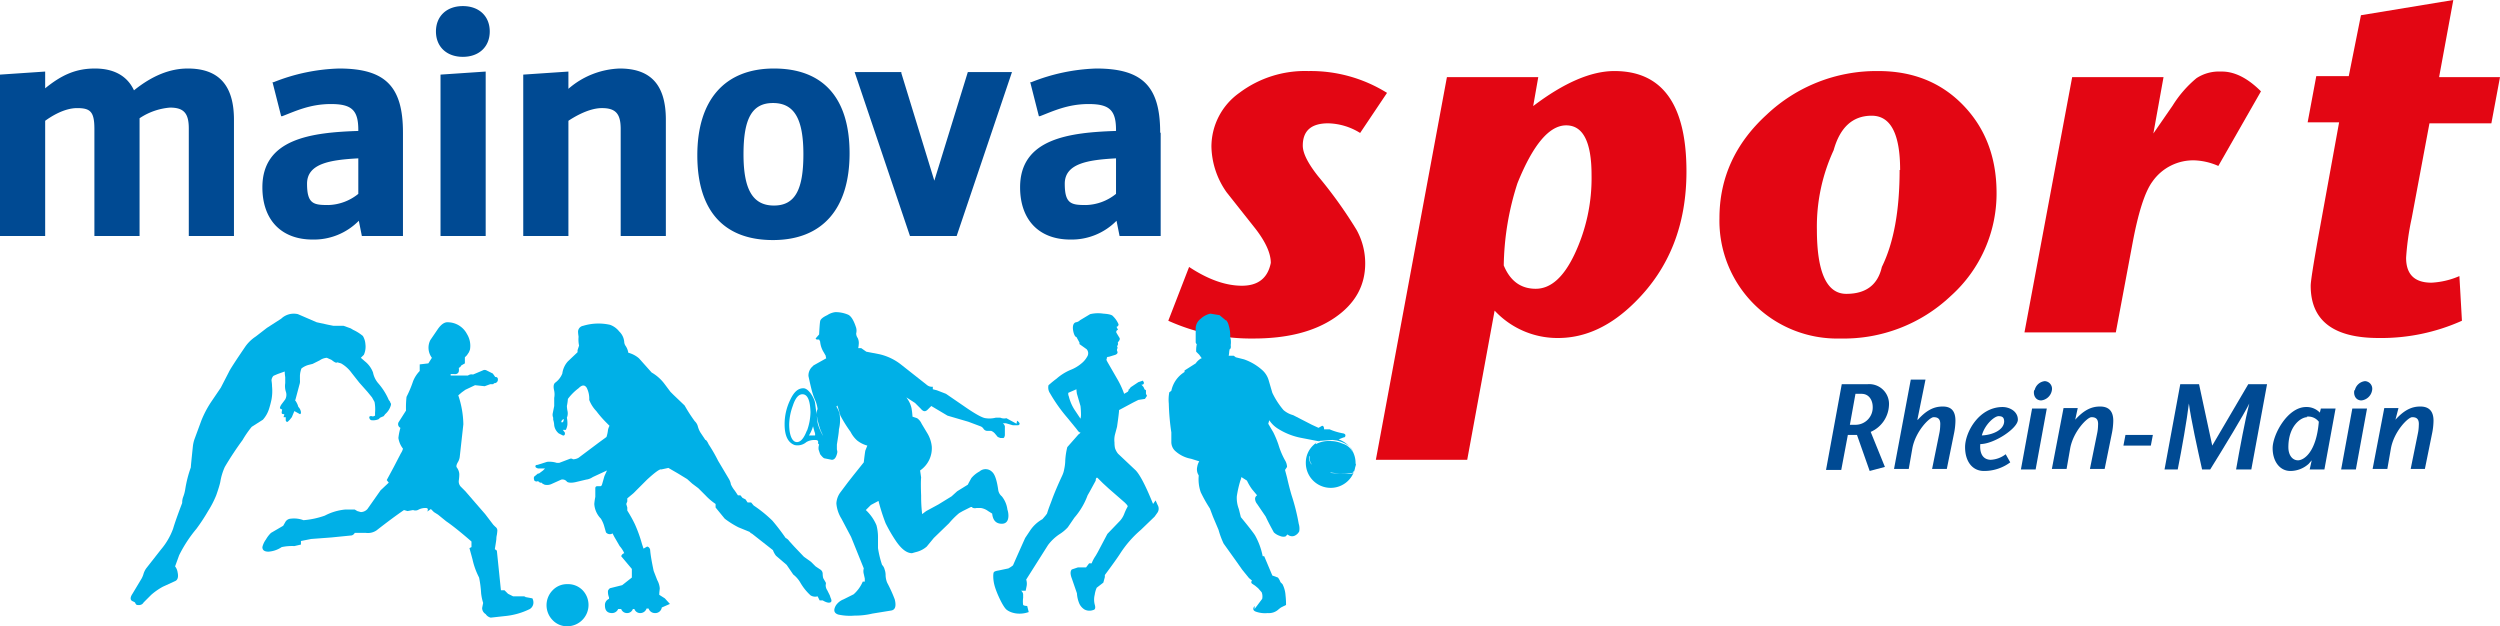 <svg xmlns="http://www.w3.org/2000/svg" viewBox="0 0 492.6 123.4"><title>mainovasport_logo</title><path d="M158.3,30.4c0-7-1.8-10.1-6-10.1s-5.8,3.2-5.8,10.1,1.8,10.1,6,10.1,5.8-3.2,5.8-10.1m9.1-.2c0,11-5.4,17.1-15.1,17.1s-14.9-5.8-14.9-16.7,5.4-17.1,15.1-17.1,14.9,5.8,14.9,16.7M91.2,1.2c-3.2,0-5.3,2-5.3,5s2.1,5,5.3,5,5.3-2,5.3-5-2.1-5-5.3-5m128.7,30c-5.5.3-10.1,1-10.1,5s1.3,4.2,4.2,4.2a9.8,9.8,0,0,0,5.9-2.2Zm8.8-5V46.5h-8.1l-.6-3a12.4,12.4,0,0,1-9.1,3.7c-6.2,0-9.9-3.9-9.9-10.3,0-9.6,9.7-10.8,18.9-11.1v-.2c0-3.9-1.3-5.1-5.4-5.1s-7,1.4-9.6,2.4h-.2l-1.7-6.7h.2A37.5,37.5,0,0,1,216,13.5c9.1,0,12.6,3.5,12.6,12.6m-44.5,9.5-6.5-21.2v-.2h-9.2l10.9,32.3h9.2l10.9-32.3h-8.7Zm-52.9-12V46.5h-8.9V25.4c0-3-1-4.1-3.7-4.1s-5.7,1.9-6.6,2.5V46.5h-8.9V14.7l8.9-.6v3.4a16.2,16.2,0,0,1,10.1-4c6.2,0,9.1,3.3,9.1,10.1M86.8,46.5h8.9V14.1l-8.9.6ZM70.6,31.2c-5.5.3-10.1,1-10.1,5s1.3,4.2,4.2,4.2a9.8,9.8,0,0,0,5.9-2.2Zm8.8-5V46.5H71.3l-.6-3a12.4,12.4,0,0,1-9.1,3.7c-6.2,0-9.9-3.9-9.9-10.3,0-9.6,9.7-10.8,18.9-11.1v-.2c0-3.9-1.3-5.1-5.4-5.1s-7,1.4-9.6,2.4h-.2l-1.7-6.7h.2a37.5,37.5,0,0,1,12.9-2.7c9.1,0,12.6,3.5,12.6,12.6M37,13.5c-3.5,0-7,1.4-10.6,4.3-1.3-2.8-3.9-4.3-7.7-4.3s-6.6,1.3-9.8,3.9V14.1L0,14.7V46.5H8.9V23.8c1.1-.8,3.7-2.5,6.3-2.5s3.4.7,3.4,4.1V46.5h8.9V23.3a12.6,12.6,0,0,1,6-2.1c2.7,0,3.7,1.1,3.7,4.1V46.5h8.9V23.6c0-6.8-3-10.1-9.1-10.1" fill="#004a93"/><path d="M273.3,18.3l-5.3,7.9a12.4,12.4,0,0,0-6.3-1.9q-5,0-5,4.4,0,2.2,3,6a87.7,87.7,0,0,1,7.6,10.6,13.6,13.6,0,0,1,1.7,6.6q0,6.6-6,10.7T247,66.7a39.7,39.7,0,0,1-16.8-3.5l4.1-10.6q5.6,3.7,10.4,3.7t5.7-4.5q0-2.8-3-6.7l-5.7-7.2a16.1,16.1,0,0,1-3-9,13,13,0,0,1,5.5-10.6A21.5,21.5,0,0,1,257.8,14,28.4,28.4,0,0,1,273.3,18.3Z" fill="#e30613"/><path d="M332.3,33.8q0,15.7-10.1,25.7-7.1,7.1-15.2,7.1a16.9,16.9,0,0,1-12.5-5.4l-5.4,29.4h-18l14-75.4h18l-1,5.7q9.1-6.9,16-6.9Q332.3,14,332.3,33.8Zm-18.7.7q0-9.8-5-9.8T299,36.1a54.9,54.9,0,0,0-2.7,16.2q1.9,4.6,6.3,4.6t7.6-6.7A35.1,35.1,0,0,0,313.6,34.5Z" fill="#e30613"/><path d="M393.4,37.7a27.1,27.1,0,0,1-9,20.6,30.7,30.7,0,0,1-21.8,8.4,23.2,23.2,0,0,1-23.8-23.7q0-11.9,9.3-20.4A31.5,31.5,0,0,1,370.1,14q10.2,0,16.7,6.7T393.4,37.7Zm-19-4.2q0-10.7-5.6-10.7t-7.5,6.8A35.8,35.8,0,0,0,358,45.2q0,12.7,5.8,12.7t7-5.3Q374.3,45.5,374.3,33.5Z" fill="#e30613"/><path d="M445.5,18l-8.4,14.7a12.7,12.7,0,0,0-4.6-1.1,9.8,9.8,0,0,0-8.4,4.2q-2.2,3-3.9,12.1l-3.3,17.6h-18l9.4-50.3h18l-2,11.1,3.8-5.5a22.3,22.3,0,0,1,4.7-5.4,8.1,8.1,0,0,1,4.8-1.3Q441.5,14,445.5,18Z" fill="#e30613"/><path d="M492.6,15.2l-1.7,9.1H478.7l-3.5,18.7a52.4,52.4,0,0,0-1.1,7.8q0,4.9,5,4.9a15.8,15.8,0,0,0,5.5-1.3l.5,8.8a38.8,38.8,0,0,1-16.4,3.4q-13.4,0-13.4-10.3,0-1.3,1.6-10.2l4-22h-6.2l1.7-9.1h6.4L465.2,3l18.2-3-2.8,15.2Z" fill="#e30613"/><path d="M362.9,75.7H368a3.9,3.9,0,0,1,4.2,4.2,6,6,0,0,1-3.6,5.2l2.8,6.9-3,.8-2.5-7.1h-1.8l-1.3,6.9h-3Zm1.6,8h1.2a3.4,3.4,0,0,0,3.3-3.5c0-1.3-.7-2.6-2.2-2.6h-1.2Z" fill="#004a93"/><path d="M377.8,82.7h.1c1.8-2,3.3-2.6,4.9-2.6s2.5.8,2.5,2.8a13.3,13.3,0,0,1-.3,2.6l-1.4,6.9h-2.9l1.4-6.9a8.4,8.4,0,0,0,.2-1.7c.1-1.3-.5-1.6-1.3-1.6s-3.6,2.8-4.2,6.2l-.7,4h-2.9l3.3-17.6h2.9Z" fill="#004a93"/><path d="M396.1,91.1a8.6,8.6,0,0,1-5.2,1.7c-2.2,0-3.7-1.8-3.7-4.7s2.7-7.9,7.4-7.9c1.3,0,3,.8,3,2.5s-4.7,4.8-7.4,4.8c-.1,1,0,3,2,3.1a5.2,5.2,0,0,0,3-1.1Zm-1.2-8c0-.8-.3-1.1-1.1-1.1s-2.7,1.6-3.3,3.8C392.7,85.7,394.8,84.7,394.9,83.1Z" fill="#004a93"/><path d="M403.3,80.5l-2.2,12h-2.9l2.2-12Zm-2.4-3.6a2.3,2.3,0,0,1,2-1.8,1.5,1.5,0,0,1,1.4,1.8,2.4,2.4,0,0,1-2.1,2C401.1,78.9,400.6,77.9,400.8,76.9Z" fill="#004a93"/><path d="M408.9,82.7h0c1.8-2,3.3-2.6,4.9-2.6s2.6.8,2.6,2.8a13.3,13.3,0,0,1-.3,2.6l-1.4,6.9h-2.9l1.4-6.9a8.4,8.4,0,0,0,.2-1.7c.1-1.3-.5-1.6-1.3-1.6s-3.6,2.8-4.2,6.2l-.7,4h-2.9l2.3-12h2.8Z" fill="#004a93"/><path d="M418.4,87.8l.4-2.1h5.4l-.4,2.1Z" fill="#004a93"/><path d="M443.6,92.5h-3c.7-4,1.8-9.9,2.6-13h0c-.9,1.9-5.2,9-7.7,13h-1.6c-.9-4-2.2-9.9-2.6-13h0c-.4,3.3-1.4,9-2.2,13h-2.6l3.1-16.8h3.7l2.6,12.1L443,75.7h3.7Z" fill="#004a93"/><path d="M458,92.5h-2.9l.4-1.8h0l-.6.7a5.4,5.4,0,0,1-3.6,1.4c-2.1,0-3.5-1.9-3.5-4.5s2.9-8.1,6.6-8.1a3.6,3.6,0,0,1,2.7,1.1l.2-.8h2.9Zm-3.4-10.3c-1.2,0-3.7,1.7-3.7,5.9,0,1.6.8,2.6,1.9,2.6s3.6-1.5,4.1-7.6A2.6,2.6,0,0,0,454.5,82.1Z" fill="#004a93"/><path d="M466.4,80.5l-2.2,12h-2.9l2.2-12Zm-2.4-3.6a2.3,2.3,0,0,1,2-1.8,1.5,1.5,0,0,1,1.4,1.8,2.4,2.4,0,0,1-2.1,2C464.2,78.9,463.7,77.9,463.9,76.9Z" fill="#004a93"/><path d="M472,82.7h0c1.8-2,3.3-2.6,4.9-2.6s2.6.8,2.6,2.8a13.3,13.3,0,0,1-.3,2.6l-1.4,6.9H475l1.4-6.9a8.4,8.4,0,0,0,.2-1.7c.1-1.3-.5-1.6-1.3-1.6s-3.6,2.8-4.2,6.2l-.7,4h-2.9l2.3-12h2.8Z" fill="#004a93"/><path d="M103.6,117.5h-2.5l-1-.5-.7-.7h-.7l-.8-7.8-.4-.3q.3-1.8.3-2c0-.1,0-.4.1-.8a8.2,8.2,0,0,0,.1-.9.9.9,0,0,0-.4-.7l-.4-.4-1.6-2.1L93.6,99l-1.9-2.2-.9-.9a1.5,1.5,0,0,1-.4-1.2c.1-.7.1-1.1.1-1.3a2.4,2.4,0,0,0-.5-1.3q-.2-.3.2-1a2.7,2.7,0,0,0,.4-1.2l.7-6.3a18.8,18.8,0,0,0-1-5.7l.7-.6.7-.5,1.9-.9,1.9.2,1.1-.4H97c.2,0,.3,0,.3-.2h.2a.7.7,0,0,0,.6-.8.4.4,0,0,0-.5-.4l-.5-.7L95.9,73a.8.8,0,0,0-.8,0l-1.9.8a1.2,1.2,0,0,0-1,.2H88.8v-.3h.6c.5.1.9-.1,1-.5a2,2,0,0,0,0-.7l.3-.2.2-.3.7-.4V70.4l.4-.4.4-.6.2-.5a4.4,4.4,0,0,0-.6-3.1,4.3,4.3,0,0,0-3.7-2.3q-1-.1-2,1.3L84.8,67a3.3,3.3,0,0,0,.3,3.5l-.7,1.1-1.7.2v1.3a6.2,6.2,0,0,0-1.3,2,22,22,0,0,1-1.3,3.1,19.7,19.7,0,0,0-.1,2.7l-1.4,2.2a.8.8,0,0,0,.3,1.2,11.8,11.8,0,0,0-.4,2,4.5,4.5,0,0,0,.9,2.1,2.7,2.7,0,0,1-.4.9L77.6,92l-1.4,2.6.4.5L75,96.6l-2.6,3.7a1.8,1.8,0,0,1-1.3.6l-.7-.2-.5-.3H68a10.8,10.8,0,0,0-4,1.2,16.7,16.7,0,0,1-4.2.9,5.2,5.2,0,0,0-2.5-.3,1.3,1.3,0,0,0-1.1.7l-.4.7L53.4,105a5.7,5.7,0,0,0-1,1.3,4.1,4.1,0,0,0-.7,1.5c0,.6.4.9,1.2.9a5.3,5.3,0,0,0,2.6-.9,9.7,9.7,0,0,1,2.5-.2l1.3-.3v-.7l2-.4,4-.3,4-.4a1,1,0,0,0,.6-.5h2.2a3,3,0,0,0,2.1-.5q3.2-2.5,5.4-4l.7.2,1.1-.2a1.2,1.2,0,0,0,1.1-.1,2.9,2.9,0,0,1,1.4-.3c.4,0,.5.2.3.7l.7-.5.6.6.8.5,1.6,1.3q1.9,1.3,5,4v1.1l-.4.2.6,2.2a14.4,14.4,0,0,0,1.3,3.6,21.3,21.3,0,0,1,.4,3.1,10,10,0,0,0,.4,1.9l-.2,1a1.4,1.4,0,0,0,.7,1.2,1.6,1.6,0,0,0,1,.7l2.7-.3a14.1,14.1,0,0,0,5-1.4,1.5,1.5,0,0,0,.7-1.4,1.7,1.7,0,0,0-.2-.7l-1.6-.3m11.5-1.3a4,4,0,0,0-3-1.2,3.9,3.9,0,0,0-2.9,1.2,4.2,4.2,0,0,0,0,5.9,3.9,3.9,0,0,0,2.9,1.2,4.2,4.2,0,0,0,3-7.1" fill="#00b0e7"/><path d="M127.1,118.7h0c0-.3-.3-.5-.7-.6l-.9.3-1,.4.6.6h.3a1.3,1.3,0,0,1,1.2-.7l.7.2ZM110.9,83.2h-.3c0-.3.2-.5.4-.6s0,.5-.1.6m52.8,34.7-.2-.6-.5-1a1.7,1.7,0,0,1-.3-1.1.6.6,0,0,0-.1-.6l-.4-.7a3.9,3.9,0,0,1-.1-.9,1,1,0,0,0-.5-.8l-.9-.6-.9-.9-1.4-1-2-2.1-.9-1a1.7,1.7,0,0,0-.7-.6,42.4,42.4,0,0,0-2.6-3.4,25.6,25.6,0,0,0-3.7-3l-.5-.6h-.7l-.4-.6-.6-.3-.4-.5h-.5l-.6-.9a5.3,5.3,0,0,1-.8-1.3s0-.3-.3-.9l-2.2-3.7a32,32,0,0,0-1.9-3.3,2.5,2.5,0,0,0-.5-.8H139l-1-1.5a4.5,4.5,0,0,1-.5-1.2,2.1,2.1,0,0,0-.6-1,30.3,30.3,0,0,1-2-3.1l-2.2-2.1-.6-.6-1.2-1.6a8.4,8.4,0,0,0-2.5-2.2l-2.5-2.8a5.3,5.3,0,0,0-2.1-1.1,3.3,3.3,0,0,0-.5-1.3,1.5,1.5,0,0,1-.3-.8,3.2,3.2,0,0,0-1-2.1,4,4,0,0,0-1.8-1.3,10.4,10.4,0,0,0-5.3.2,1.2,1.2,0,0,0-1,1.1c0,.5.1.9.1,1.1a5.7,5.7,0,0,0,.1,1.7l-.3.9v.4l-1.9,1.8a4.4,4.4,0,0,0-1.1,2.4,4.1,4.1,0,0,1-1.4,1.8q-.5.4-.2,1.6a3.7,3.7,0,0,1,0,1.4V80l-.3,1.5a1.5,1.5,0,0,0,.1.8v.4a4.2,4.2,0,0,1,.2,1.1,2.5,2.5,0,0,0,.9,1.6l.4.2.4.2a.3.3,0,0,0,.4-.3.4.4,0,0,0-.1-.4l-.3-.4h.6a3.3,3.3,0,0,0,.3-1,5.5,5.5,0,0,0-.1-1.4,2.2,2.2,0,0,0,.1-1.4,6.7,6.7,0,0,1-.1-.9,11.6,11.6,0,0,0,.2-1.4,10.2,10.2,0,0,1,2.1-2.1c.7-.7,1.2-.7,1.6-.1a4.7,4.7,0,0,1,.5,2.4,6.6,6.6,0,0,0,1.4,2.2,21,21,0,0,0,2,2.3l.4.4.2.2h0a3,3,0,0,0-.3.8,6.4,6.4,0,0,1-.3,1.4l-1.5,1.1-4,3a2.3,2.3,0,0,1-1.1.3.6.6,0,0,0-.6-.1l-2.1.8h-.5a4.8,4.8,0,0,0-1.9-.2l-1.9.6c-.3,0-.4.1-.4.3s.2.3.5.4h1.4l-.4.4-.8.6H106l-.6.5c-.2.1-.3.4-.1.9a.6.6,0,0,0,.7.1l.4.3h.3l.2.2.4.2a2.1,2.1,0,0,0,1.3-.1l2-.9a1.1,1.1,0,0,1,1.1.4c.2.2.8.3,1.7.1l2.1-.5a2.9,2.9,0,0,0,1.3-.5l2.8-1.3-.5,1.1-.4,1.4c-.1.4-.2.6-.4.6h-.6c-.3,0-.4.2-.4.4v1.7a12.7,12.7,0,0,0-.2,1.4,4.5,4.5,0,0,0,1.3,2.9,6.1,6.1,0,0,1,.6,1.3l.4,1.4a1,1,0,0,0,1.3.2l.3.6,1.1,1.9a5.3,5.3,0,0,1,.9,1.4.9.9,0,0,0-.6.6l2.1,2.5v1.7l-1.9,1.5-2.4.6a1.1,1.1,0,0,0-.4.5,2.8,2.8,0,0,0,.2,1.3v.3a1.3,1.3,0,0,0-.8,1.3q0,1.5,1.4,1.5a1.3,1.3,0,0,0,1.2-.8h.6a1.2,1.2,0,0,0,1.1.8,1.2,1.2,0,0,0,1.2-.8h.3a1.2,1.2,0,0,0,1.2.8,1.3,1.3,0,0,0,1.2-.9h.4a1.3,1.3,0,0,0,1.2.9,1.3,1.3,0,0,0,1.4-1.1l1.6-.7-1-1.1-1.1-.7c0-.6.1-1,.1-1.3a4,4,0,0,0-.5-1.6l-.7-1.8q-.6-2.8-.7-4.2c-.1-.4-.4-.6-.6-.6l-.7.4-.3-.9a26.7,26.7,0,0,0-1.4-3.9,25.7,25.7,0,0,0-1.5-2.7v-.6l-.2-.7.2-.5v-.6l1.2-1,2.7-2.7q2.4-2.2,2.8-2l1.4-.3,1.9,1.1,1.8,1.1,1,.9,1.2.9,1.5,1.5a11.4,11.4,0,0,0,1.9,1.6v.7l1.8,2.2a17.3,17.3,0,0,0,2.7,1.7l2.2.9.3.3h.1l4.2,3.3a4,4,0,0,0,.6,1.1l2.1,1.8,1.3,1.9a5.5,5.5,0,0,1,1.4,1.6,10.6,10.6,0,0,0,2,2.5,1.7,1.7,0,0,0,1.4.2l.4.8h.6q1,.6,1.5.4t-.1-1.2" fill="#00b0e7"/><path d="M76.9,79.2l-.3-.4a12.5,12.5,0,0,0-2-3.2,4.6,4.6,0,0,1-1.1-2.2,5,5,0,0,0-1.6-2.2l-.8-.7.6-.6a3.9,3.9,0,0,0,.3-2.1,3.6,3.6,0,0,0-.5-1.6,8.5,8.5,0,0,0-1.9-1.2l-.5-.3-1.4-.5h-2l-1-.2-2.3-.5-3.7-1.6a3.6,3.6,0,0,0-3.3.9l-2.8,1.8-2.2,1.7a7.8,7.8,0,0,0-2,1.9q-3,4.4-3.3,5.1l-1.6,3.1-1.9,2.8a20.3,20.3,0,0,0-1.9,3.6l-1.4,3.8a6.4,6.4,0,0,0-.3,1.4q-.4,3.8-.4,4.1a23.5,23.5,0,0,0-1.1,4.3,7,7,0,0,1-.4,1.5,3.1,3.1,0,0,0-.2,1.2q-1.3,3.4-1.8,5.1a13.5,13.5,0,0,1-2.4,4.1l-2.9,3.7a4,4,0,0,0-.5,1,4.3,4.3,0,0,1-.4,1l-.9,1.5-.9,1.5c-.4.6-.5,1.1-.1,1.4l.6.3c.1.3.3.5.4.5s.9.2,1.3-.5l1.5-1.5a12.7,12.7,0,0,1,2.3-1.6l2.4-1.1c.5-.2.7-.8.5-1.7a2.5,2.5,0,0,0-.5-1.2l.8-2.2a26.1,26.1,0,0,1,3.4-5.2,36.6,36.6,0,0,0,2.3-3.5,19.4,19.4,0,0,0,1.6-3.1q.6-1.7.8-2.6a11.7,11.7,0,0,1,.9-3,62.5,62.5,0,0,1,3.5-5.3,19.4,19.4,0,0,1,1.8-2.6l2.2-1.4A5.8,5.8,0,0,0,53,80.6a18.4,18.4,0,0,0,.5-1.9,9.3,9.3,0,0,0,.1-2.6c0-.6-.1-1-.1-1.2s.2-.8.5-.9l.7-.3,1.4-.5a7.9,7.9,0,0,0,.1,1.1v1.2a3.8,3.8,0,0,0,.1,1.6,1.9,1.9,0,0,1-.1,1.6l-.6.8c-.4.5-.5.9-.4,1l.4.2a4.2,4.2,0,0,0-.1.6c0,.2.1.3.4.3s-.1.5,0,.6h.4c0,.2,0,.4,0,.6s.2.4.4.3l.4-.4.4-.5L58,81l1.1.6q.2,0,.2-.4a1.8,1.8,0,0,0-.4-.9.7.7,0,0,1-.2-.4,4,4,0,0,0-.6-1.1h.1l.8-3a2,2,0,0,0,.1-.9V74a4.7,4.7,0,0,1,.3-1.4,4,4,0,0,1,1.4-.7l.8-.2,1.4-.7a2.8,2.8,0,0,1,1.4-.5l.9.4.4.3q.6.4.7.2h.1l.7.2a6.6,6.6,0,0,1,2.1,1.9l1.5,1.9,1.6,1.8.9,1.1.5.9a7.6,7.6,0,0,1,.1,2.1c0,.4,0,.6,0,.6l-.5.2V82H73c-.2,0-.3.2-.2.4a.5.5,0,0,0,.4.4,2.8,2.8,0,0,0,1.4-.2l.3-.3.7-.3.3-.4A3.6,3.6,0,0,0,77,79.9a.6.6,0,0,0-.2-.7" fill="#00b0e7"/><path d="M160.5,85.8h-1.1a7.4,7.4,0,0,0,.8-1.8l.3,1.1a1.2,1.2,0,0,1,.1.7m-1.6-1c-.6,1.6-1.3,2.4-2.1,2.3s-1.4-1.3-1.4-3.5a11.1,11.1,0,0,1,.7-3.6q.8-2.5,2.1-2.3t1.4,3.5a11.3,11.3,0,0,1-.7,3.7m41.3-1.4-2-1.1a1.9,1.9,0,0,1-1.2-.1h-.9a5,5,0,0,1-2,.1q-1-.1-4.3-2.4l-3.5-2.4-1.8-.7-.8-.2v-.5a1.5,1.5,0,0,1-1.1-.3l-5.2-4.1a10.8,10.8,0,0,0-4.2-2l-2.6-.5-1-.7h-.6a4.3,4.3,0,0,0,.1-.7,2.3,2.3,0,0,0-.2-1.3,1.6,1.6,0,0,1-.3-.9,2.2,2.2,0,0,0,0-1.1q-.7-2.2-1.6-2.6a6.4,6.4,0,0,0-2.5-.5,3.7,3.7,0,0,0-1.6.6q-1.3.6-1.4,1.2t-.2,2.6l-.7.8.2.2h.5l.2.4a4.7,4.7,0,0,0,.7,2.1l.4.7a2.1,2.1,0,0,0,.1.5L160.3,72l-.4.4a2.4,2.4,0,0,0-.6,1.7q.4,1.9.7,3a11.7,11.7,0,0,0,.6,1.7,6.1,6.1,0,0,1,.5,1.8,2.2,2.2,0,0,0-.1,1.6,16.1,16.1,0,0,0,.7,2.6l.5,1.1a8.9,8.9,0,0,1-1.1-2.6c-.2-1.7-.4-3.1-.5-3.9s-1.2-2.9-2.3-2.9-1.9.8-2.6,2.3a10.9,10.9,0,0,0-1.1,4.8q0,3.4,2,4.1a2.7,2.7,0,0,0,2.3-.6,3.1,3.1,0,0,1,1.7-.4.7.7,0,0,1,.6.2v.5l.2.2a2.2,2.2,0,0,0-.1,1l.3.9c.4.5.6.7.8.8l1.5.3c.5,0,.8-.4,1-1.1s0-.6,0-1.1v-.8c.2-1.3.4-2.4.4-3a7.5,7.5,0,0,0,.1-3.2,6,6,0,0,0-.6-1.3l.2-.2.6,2a26.3,26.3,0,0,0,2,3.2,5.7,5.7,0,0,0,1.3,1.7,5.5,5.5,0,0,0,2,1l-.4,1c-.1.6-.2,1.4-.3,2.3l-2,2.5-1.1,1.4-1.5,2a4,4,0,0,0-.8,2.2,6.7,6.7,0,0,0,1,3l1.9,3.6,2.5,6.2a2,2,0,0,0,0,1.1l.2.9v.6H170a7,7,0,0,1-1.8,2.5l-2,1a3.2,3.2,0,0,0-1.5,1.2q-.8,1.4.5,1.8a10.9,10.9,0,0,0,3.2.2,14.6,14.6,0,0,0,3.5-.4l3.7-.6q1.2-.2.7-2.2a28.1,28.1,0,0,0-1.5-3.3,4.3,4.3,0,0,1-.3-1.4,3.2,3.2,0,0,0-.2-1.2,1.9,1.9,0,0,0-.5-.9,20,20,0,0,1-.8-3.3q0,.7,0-2a9.1,9.1,0,0,0-.3-2.5,8.7,8.7,0,0,0-2.1-3l1-1,1.5-.8a37.3,37.3,0,0,0,1.4,4.4,30.6,30.6,0,0,0,2.1,3.6q1.6,2.3,3.1,2.3l.7-.2a5,5,0,0,0,2.2-1.1l1.4-1.7,3-2.9a15.5,15.5,0,0,1,2-2l.7-.4,1.6-.8h.2c.1.2.5.3.9.2h.9a3.3,3.3,0,0,1,1.4.6l.8.5q.2,2,1.9,2c.8,0,1.3-.5,1.3-1.6a3.9,3.9,0,0,0-.2-1.2,5.2,5.2,0,0,0-1.1-2.6,2,2,0,0,1-.7-1.2q-.4-2.9-1.2-3.6a1.8,1.8,0,0,0-2.5-.1,5.4,5.4,0,0,0-1.6,1.3l-.5.9-.2.4-2.1,1.3-1.1,1-2.6,1.6-2.4,1.3-.8.6a29.2,29.2,0,0,1-.2-3.6q-.1-2.7,0-3.6l-.2-1.4a5.3,5.3,0,0,0,2.3-4.7,6.3,6.3,0,0,0-.8-2.5l-1.2-2a2.6,2.6,0,0,0-.9-1.1l-.9-.3a15.1,15.1,0,0,0-.2-1.7,5.2,5.2,0,0,0-.8-1.8l-.2-.3,1.7,1.1,1.1,1.1c.5.6.9.7,1.4.2l.7-.7,3.2,1.9,4.1,1.2,2.4.9a1.2,1.2,0,0,1,.6.5.9.9,0,0,0,.8.4h.7a1.9,1.9,0,0,1,.8.6l.5.6.5.2h.4a.3.3,0,0,0,.4-.2,1,1,0,0,0,.1-.4c0,.1,0-.3,0-1.2s0-.5,0-.5a1.1,1.1,0,0,0-.4-.6h.6l1.4.4h1c.3-.1.3-.2.3-.4a1.3,1.3,0,0,0-.5-.5" fill="#00b0e7"/><path d="M258.5,91.4l3.8,1.8,2.3.2h1.5c.5-.1.8-.3.7-.6h-.1c.1.3-.3.5-1,.5a6.7,6.7,0,0,1-2,0l-1.5-.2h-.7q-3.8-1-3.4-3.2h-.1a2,2,0,0,0,.4,1.6m-.7-1.5q1-1.2,5.5-.3t3.9,2.2h.1q-1-1.8-4-2.1l-2.4-.3q-2.5-.2-3.2.6Zm1.6-2.5a5.4,5.4,0,0,1,2.7-.6,6,6,0,0,1,2.5.5,3.3,3.3,0,0,1,2,1.6h.1q-.7-1.6-3.2-2.2l-1.5-.2a4.9,4.9,0,0,0-2.7.7Zm-.5.2a4.9,4.9,0,1,1-1.5,3.5,4.7,4.7,0,0,1,1.5-3.5M230.8,77a5.7,5.7,0,0,1,2.6-3.7v-.3l2.2-1.4a3.2,3.2,0,0,1,1.1-1h.1l-.5-.7-.6-.6a5.3,5.3,0,0,1,.1-1.4s0-.1,0-.1a.5.5,0,0,1-.2-.4q0-1.9,0-2.5a2.4,2.4,0,0,1,1-2.1,4,4,0,0,1,1.9-1l1.8.3,1.2,1h.1a2.2,2.2,0,0,1,.5,1,6.7,6.7,0,0,1,.3,2.2,1.2,1.2,0,0,0,.1.5,4.3,4.3,0,0,1,0,1.2q.1.7-.2.8a3.2,3.2,0,0,0-.1.6,4.2,4.2,0,0,1-.1.7h1l.4.3,1.6.4a10.6,10.6,0,0,1,3.7,2.2,4.3,4.3,0,0,1,1.2,2l.7,2.4a15.7,15.7,0,0,0,2.2,3.4,4.8,4.8,0,0,0,1.9,1l3.7,1.9,1.3.6.7-.4c.3,0,.4.3.4.7H262a11.9,11.9,0,0,0,2.7.8c.3.1.4.2.4.4s-.1.4-.4.4l-1,.4-4.1.3-3.1-.6a13.2,13.2,0,0,1-4.8-1.9,5.5,5.5,0,0,1-1.6-1.6l-.2.7,1,1.7a19.6,19.6,0,0,1,1,2.4,15.2,15.2,0,0,0,1.3,3.1,2.7,2.7,0,0,1,.4,1.3l-.4.6.4,1.5q.4,1.8.9,3.5a40,40,0,0,1,1.4,5.6,3.2,3.2,0,0,1,.1,1.5,1.9,1.9,0,0,1-1,.9,1.3,1.3,0,0,1-1.3-.3l-.4.4a1.6,1.6,0,0,1-1.1-.1,3.1,3.1,0,0,1-1.2-.7q-1.1-2-1.6-3.1l-1.7-2.5a1.7,1.7,0,0,1-.4-1,.8.8,0,0,1,.4-.7l-1-1.2a10.3,10.3,0,0,1-1-1.7l-1.1-.7a2.8,2.8,0,0,1-.2.7,21.1,21.1,0,0,0-.7,3.1,6.1,6.1,0,0,0,.4,2.5l.4,1.6q2.3,2.8,2.8,3.6a13.8,13.8,0,0,1,1.5,4.1h.3l1.6,3.8,1.1.4a3.1,3.1,0,0,1,.5.9l.4.4a5.6,5.6,0,0,1,.6,2.2,14.9,14.9,0,0,1,.1,1.9l-1,.5-.4.3a2.8,2.8,0,0,1-2.2.8,5.4,5.4,0,0,1-2.4-.3c-.5-.2-.6-.6-.2-1.1V120l1.5-2a2.3,2.3,0,0,0-.1-1.3l-.7-.8-.6-.5-.6-.4q-.3-.3,0-.6l-.6-.5-1.3-1.6-1.2-1.7-2.5-3.5a16.9,16.9,0,0,1-1-2.7l-1.1-2.6-.6-1.6a28.4,28.4,0,0,1-1.8-3.2,7.7,7.7,0,0,1-.4-3.3l-.2-.4a2.2,2.2,0,0,1-.1-1.3,3,3,0,0,1,.4-1.1l-1.6-.5a6.3,6.3,0,0,1-3.2-1.6,2.4,2.4,0,0,1-.7-1.7q0-1,0-1.9a45,45,0,0,1-.5-5.7,7.6,7.6,0,0,1,.1-2.2" fill="#00b0e7"/><path d="M212.9,82.5l-1.2-1.8a8.6,8.6,0,0,1-1.1-2.6,1.2,1.2,0,0,1-.1-.7l1.6-.7a6.4,6.4,0,0,0,.1.9l.7,2.4a15.8,15.8,0,0,1,.1,1.8,3.4,3.4,0,0,1-.1.7m14.3,16.8q-2.1-5.2-3.4-6.6l-3.5-3.3a3.5,3.5,0,0,1-.6-1.1,5,5,0,0,1-.1-1.1,4.4,4.4,0,0,1,.1-1.6l.4-1.5q.4-2.8.4-3.3l2.8-1.5,1-.5,1.3-.2.4-.6-.2-.4v-.7l-.3-.2a1.5,1.5,0,0,0-.4-.7l-.2-.2h.1c.2,0,.4-.1.4-.4l-.2-.4-.9.3-1.5,1-.3.4h-.1a.7.7,0,0,1-.2.5l-.7.4a16.9,16.9,0,0,0-1.4-3l-1.9-3.3-.2-.4a1.2,1.2,0,0,0,.1-.4c0-.1.1-.2.4-.2l1.3-.4c.4-.2.5-.4.3-.8a.7.7,0,0,1,.1-.5c0-.1,0-.2-.1-.4h0a.7.7,0,0,0,.2-.5.3.3,0,0,1,0-.3c.3-.3.4-.6.3-.8l-.6-1a.4.4,0,0,1,.3-.6l-.3-.6a.5.5,0,0,0,.4-.5,4.8,4.8,0,0,0-1.1-1.6q-.3-.4-1.9-.5a6.8,6.8,0,0,0-2.6.1l-2,1.2a1.4,1.4,0,0,1-.8.4c-.4.1-.6.5-.6,1.1s.3,1.8.7,1.8l.6,1.1v.3l1.4,1a1.2,1.2,0,0,1,.1,1.5,4.4,4.4,0,0,1-1.1,1.3,7.6,7.6,0,0,1-2.2,1.3,10.1,10.1,0,0,0-2.7,1.7l-.4.3-.5.4-.7.6a2,2,0,0,0,.3,1.6,31.1,31.1,0,0,0,3.4,4.8l1.8,2.2c.3.4.5.7.7.7s0,.2-.3.4l-2.2,2.5a14.2,14.2,0,0,0-.4,2.6,8.6,8.6,0,0,1-.2,1.7,4.8,4.8,0,0,1-.4,1.3q-1.3,2.8-2,4.7c-.2.6-.6,1.5-1,2.8l-.3.4-.6.7a7,7,0,0,0-2.4,2.2l-1,1.5c-.9,2-1.7,3.8-2.4,5.4l-.4.3-.5.3-1.9.4c-.6.1-.9.2-1,.4s-.2,1.3.2,2.7,1.6,4,2.3,4.6,2.4,1.2,4.4.5l-.3-1.2c-.4,0-.7-.1-.8-.2a5,5,0,0,1,0-1.4v-.7a1,1,0,0,0-.4-.7h.9l.2-1a2.6,2.6,0,0,0-.1-1.2l4.3-6.8a9.2,9.2,0,0,1,2.2-2.1,8,8,0,0,0,1.7-1.4l1.3-1.9a14.1,14.1,0,0,0,2.6-4.4l.4-.7,1.2-2.2c0-.5.2-.7.4-.5l1,1,1.2,1.1,3.1,2.7c.4.4.6.6.6.8a10.5,10.5,0,0,0-.7,1.5,4.4,4.4,0,0,1-.8,1.3l-2.5,2.6-1.9,3.6-.4.7a7,7,0,0,0-.8,1.5h-.5l-.6.8h-1.6l-1.2.4q-.5.5,0,1.8l1,2.9a6,6,0,0,0,.5,2.1,2.7,2.7,0,0,0,1,1.1,2.1,2.1,0,0,0,1.7.1q.6-.1.3-1.1a3.9,3.9,0,0,1,0-1.9,5.1,5.1,0,0,1,.4-1.4l1.3-1,.3-1.1v-.4q2.3-3.1,3-4.2a21.3,21.3,0,0,1,4.1-4.7l2.7-2.6.5-.7a1.4,1.4,0,0,0,.1-1.6l-.4-.9" fill="#00b0e7"/></svg>